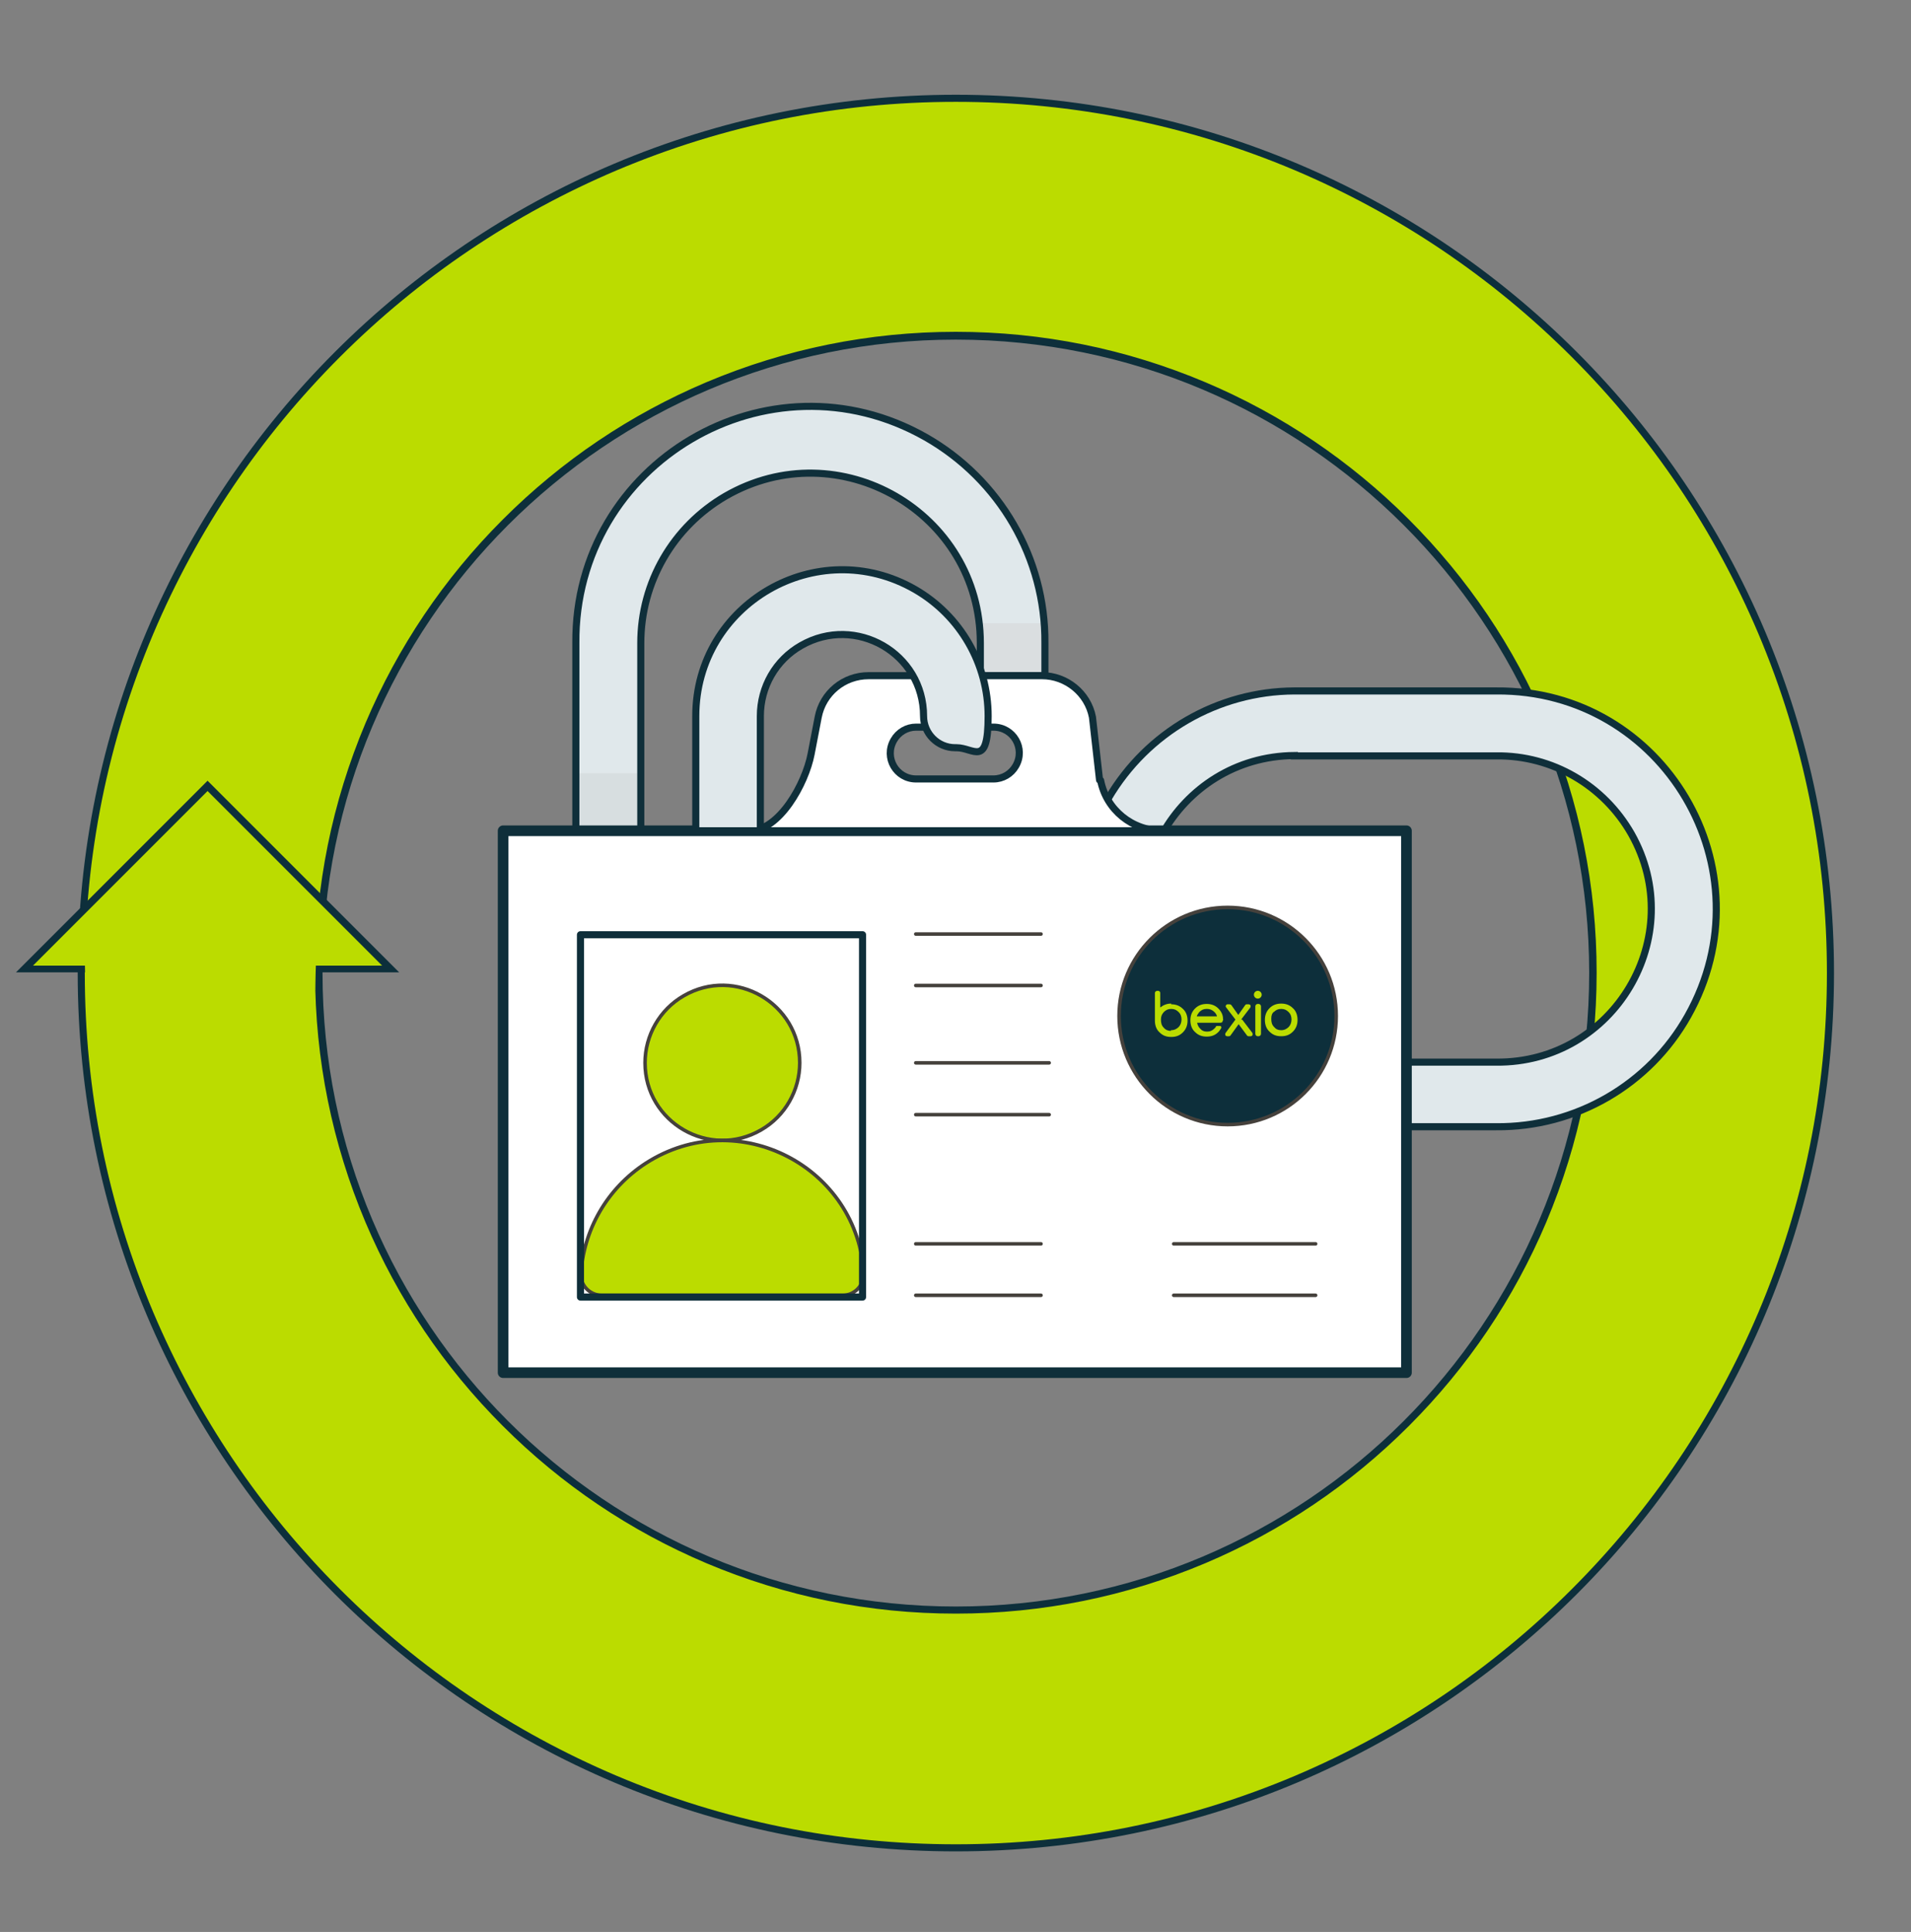 <?xml version="1.0" encoding="UTF-8"?>
<svg xmlns="http://www.w3.org/2000/svg" version="1.1" viewBox="0 0 538.6 544.4">
  <rect x="0" y="0" width="538.6" height="544.4" fill="#808080" stroke="none"/>
  <defs>
    <style>
      .cls-1, .cls-2, .cls-3, .cls-4, .cls-5, .cls-6 {
        stroke-linejoin: round;
      }

      .cls-1, .cls-3, .cls-7, .cls-8, .cls-5 {
        stroke: #0f2f3a;
      }

      .cls-1, .cls-3, .cls-8, .cls-6 {
        fill: none;
      }

      .cls-1, .cls-7, .cls-8, .cls-5 {
        stroke-width: 2px;
      }

      .cls-1, .cls-6 {
        stroke-linecap: round;
      }

      .cls-9 {
        fill: #d7dee0;
      }

      .cls-9, .cls-10, .cls-11, .cls-12, .cls-13, .cls-14, .cls-15 {
        stroke-width: 0px;
      }

      .cls-10 {
        fill: #dadee0;
      }

      .cls-11, .cls-2, .cls-13 {
        fill: #bbdc00;
      }

      .cls-12, .cls-7 {
        fill: #e0e8eb;
      }

      .cls-2, .cls-4, .cls-6 {
        stroke: #45413c;
      }

      .cls-13, .cls-16 {
        display: none;
      }

      .cls-3 {
        stroke-width: 3px;
      }

      .cls-4, .cls-14 {
        fill: #0d2f3b;
      }

      .cls-5, .cls-15 {
        fill: #fff;
      }
    </style>
  </defs>
  <g id="Ebene_2" data-name="Ebene 2">
    <g>
      <path class="cls-11" d="M269.4,520.7c-65.8,0-127.7-25.6-174.3-72.2S22.9,340.1,22.9,274.2s25.6-127.7,72.2-174.3S203.6,27.7,269.4,27.7s127.7,25.6,174.3,72.2,72.2,108.5,72.2,174.3-25.6,127.7-72.2,174.3-108.5,72.2-174.3,72.2ZM269.4,94.7c-99,0-179.5,80.5-179.5,179.5s80.5,179.5,179.5,179.5,179.5-80.5,179.5-179.5-80.5-179.5-179.5-179.5Z"></path>
      <path class="cls-14" d="M269.4,28.7c33.1,0,65.3,6.5,95.6,19.3,29.2,12.4,55.5,30.1,78,52.6s40.2,48.8,52.6,78c12.8,30.3,19.3,62.4,19.3,95.6s-6.5,65.3-19.3,95.6c-12.4,29.2-30.1,55.5-52.6,78-22.5,22.5-48.8,40.2-78,52.6-30.3,12.8-62.4,19.3-95.6,19.3s-65.3-6.5-95.6-19.3c-29.2-12.4-55.5-30.1-78-52.6-22.5-22.5-40.2-48.8-52.6-78-12.8-30.3-19.3-62.4-19.3-95.6s6.5-65.3,19.3-95.6c12.4-29.2,30.1-55.5,52.6-78,22.5-22.5,48.8-40.2,78-52.6,30.3-12.8,62.4-19.3,95.6-19.3M269.4,454.7c24.4,0,48-4.8,70.3-14.2,21.5-9.1,40.8-22.1,57.4-38.7,16.6-16.6,29.6-35.9,38.7-57.4,9.4-22.3,14.2-45.9,14.2-70.3s-4.8-48-14.2-70.3c-9.1-21.5-22.1-40.8-38.7-57.4-16.6-16.6-35.9-29.6-57.4-38.7-22.3-9.4-45.9-14.2-70.3-14.2s-48,4.8-70.3,14.2c-21.5,9.1-40.8,22.1-57.4,38.7-16.6,16.6-29.6,35.9-38.7,57.4-9.4,22.3-14.2,45.9-14.2,70.3s4.8,48,14.2,70.3c9.1,21.5,22.1,40.8,38.7,57.4,16.6,16.6,35.9,29.6,57.4,38.7,22.3,9.4,45.9,14.2,70.3,14.2M269.4,26.7c-136.7,0-247.5,110.8-247.5,247.5s110.8,247.5,247.5,247.5,247.5-110.8,247.5-247.5S406.1,26.7,269.4,26.7h0ZM269.4,452.7c-98.6,0-178.5-79.9-178.5-178.5s79.9-178.5,178.5-178.5,178.5,79.9,178.5,178.5-79.9,178.5-178.5,178.5h0Z"></path>
    </g>
    <g class="cls-16">
      <path class="cls-11" d="M22.5,273.6c.3-65.5,25.9-126.9,72.2-173.3,46.5-46.5,108.4-72.2,174.2-72.2h1V10.3l51.6,51.6-51.6,51.6v-18.3h-1c-98.6,0-178.9,80-179.4,178.5H22.5Z"></path>
      <path class="cls-14" d="M270.9,12.7l49.2,49.2-49.2,49.2v-16.9h-2c-24.4,0-48,4.8-70.2,14.2-21.5,9.1-40.8,22.1-57.3,38.7-16.6,16.6-29.6,35.9-38.7,57.4-9.1,21.6-13.9,44.6-14.2,68.2H23.5c.3-32.4,6.7-63.9,19.3-93.5,12.4-29.2,30.1-55.5,52.6-78,22.5-22.5,48.8-40.2,78-52.6,30.3-12.8,62.4-19.3,95.5-19.3h2V12.7M268.9,7.8v19.3c-136.6,0-247.4,110.8-247.4,247.5h69c0-98.5,79.9-178.4,178.4-178.5v19.7l54-54-54-54h0Z"></path>
    </g>
    <polygon class="cls-13" points="313.5 143.2 367.5 89.2 313.5 35.2 313.5 143.2"></polygon>
    <g class="cls-16">
      <path class="cls-11" d="M428.9,273.3h19v-.5c0-9.1-.7-18.2-2.1-27.2,17-14.6,43.4-36.8,58-49.1,8,24.6,12.1,50.3,12.1,76.3v.5h18.6l-52.8,52.8-52.8-52.8Z"></path>
      <path class="cls-14" d="M503.6,197.4c7.8,24.3,11.8,49.7,11.8,75.5v1h17.9l-51.6,51.6-51.6-51.6h18.3v-1c0-9-.7-18.1-2-27,16.8-14.4,42.5-36.1,57.2-48.4M504.1,195.6c-14.8,12.4-41.7,35-58.8,49.8,1.4,8.9,2.1,18.1,2.1,27.4h-19.7l54,54,54-54h-19.3c0-27-4.3-52.9-12.3-77.2h0Z"></path>
    </g>
    <g>
      <polygon class="cls-11" points="6.9 273 58.5 221.4 110.1 273 6.9 273"></polygon>
      <path class="cls-14" d="M58.5,222.9l49.2,49.2H9.3l49.2-49.2M58.5,220l-54,54h108l-54-54h0Z"></path>
    </g>
  </g>
  <g id="Ebene_5" data-name="Ebene 5">
    <polygon class="cls-11" points="23.9 270 24 275.2 88.8 279 89.2 266.6 23.9 266.6 23.9 270"></polygon>
    <path class="cls-11" d="M-157.3,215.4"></path>
  </g>
  <g id="Ebene_3" data-name="Ebene 3">
    <path class="cls-12" d="M180.5,234.1h-18.2v-52.9c-.4-50.8,54.3-83.1,98.6-58,20.9,11.9,33.8,34.1,33.6,58v9.2h-18.2v-9.2c0-36.8-39.9-59.8-71.8-41.4-14.8,8.6-23.9,24.3-23.9,41.4,0,0,0,52.9,0,52.9Z"></path>
    <path class="cls-10" d="M276.2,181.3v9.2h18.2v-9.2c0-1.9-.1-3.8-.3-5.7h-18.2c.2,1.8.4,3.8.4,5.7h-.1Z"></path>
    <path class="cls-9" d="M162.3,217.9h18.2v16.3h-18.2s0-16.3,0-16.3Z"></path>
    <path class="cls-8" d="M180.5,234.1h-18.2v-52.9c-.4-50.8,54.3-83.1,98.6-58,20.9,11.9,33.8,34.1,33.6,58v9.2h-18.2v-9.2c0-36.8-39.9-59.8-71.8-41.4-14.8,8.6-23.9,24.3-23.9,41.4,0,0,0,52.9,0,52.9Z"></path>
    <path class="cls-7" d="M421.7,317.5h-56.9c-47.3-.4-76.3-51.9-52.4-92.6,10.9-18.5,30.8-30.1,52.4-30.2h56.9c47.3-.4,77.2,50.4,54,91.6-10.9,19.4-31.6,31.4-54,31.2ZM364.8,212.9c-33.2.3-53.6,36.5-36.7,65.2,7.7,13,21.6,21.1,36.7,21.2h56.9c33.2.3,54.4-35.4,38.1-64.3-7.8-13.7-22.3-22.2-38.1-22h-56.9Z"></path>
    <path class="cls-15" d="M141.8,234.1h254.6v152.7h-254.6v-152.7h0Z"></path>
    <path class="cls-15" d="M156.3,386.9h225.5c8.1,0,14.5-6.5,14.5-14.5v-21.8c0,8.1-6.5,14.5-14.5,14.5h-225.5c-8.1,0-14.5-6.5-14.5-14.5v21.8c0,8.1,6.5,14.5,14.5,14.5Z"></path>
    <path class="cls-3" d="M141.8,234.1h254.6v152.7h-254.6v-152.7h0Z"></path>
    <path class="cls-5" d="M309.9,219.8l-2-17.7c-1.3-6.8-7.4-11.7-14.2-11.7h-48.9c-7,0-12.9,4.9-14.2,11.7l-2,10.4c-1.6,8.3-8.9,21.6-17.4,21.6h116.4c-8.5,0-15.8-5.9-17.4-14.2h-.2ZM280,219.5h-21.8c-5.6,0-9.1-6-6.3-10.9,1.3-2.3,3.7-3.7,6.3-3.7h21.8c5.6,0,9.1,6,6.3,10.9-1.3,2.3-3.7,3.7-6.3,3.7Z"></path>
    <path class="cls-6" d="M258.1,263.2h35.3"></path>
    <path class="cls-6" d="M258.1,277.7h35.3"></path>
    <path class="cls-6" d="M258.1,350.5h35.3"></path>
    <path class="cls-6" d="M258.1,365h35.3"></path>
    <path class="cls-6" d="M330.8,350.5h40"></path>
    <path class="cls-6" d="M330.8,365h40"></path>
    <path class="cls-6" d="M258.1,299.5h37.6"></path>
    <path class="cls-6" d="M258.1,314.1h37.6"></path>
    <path class="cls-2" d="M181.8,299.5c0,16.8,18.2,27.3,32.7,18.9,6.8-3.9,10.9-11.2,10.9-18.9,0-16.8-18.2-27.3-32.7-18.9-6.8,3.9-10.9,11.2-10.9,18.9Z"></path>
    <path class="cls-2" d="M243.5,359.5c-1.4-30.7-35.6-48.4-61.5-31.7-10.8,7-17.7,18.8-18.3,31.7.2,3.2,2.9,5.5,5.9,5.5h67.9c3.2,0,5.7-2.5,5.9-5.5Z"></path>
    <path class="cls-7" d="M214.3,234.1h-18.2v-32.3c0-31.7,34.3-51.5,61.8-35.7,12.8,7.4,20.6,21,20.6,35.7s-4,8.9-8.9,8.9h-.4c-4.9,0-8.9-4-8.9-8.9,0-17.7-19.1-28.7-34.5-19.9-7.2,4.1-11.5,11.7-11.5,19.9v32.3h0Z"></path>
    <circle class="cls-4" cx="346" cy="286.3" r="30.6"></circle>
    <path class="cls-11" d="M349.8,287.3l2.6-3.4c.1-.2.1-.5,0-.7-.1-.1-.3-.2-.5-.2h-.5c-.2,0-.4.1-.5.3l-1.9,2.7-1.9-2.7c-.1-.2-.4-.3-.6-.3h-.4c-.2,0-.4,0-.5.2-.2.2-.2.5,0,.7l2.6,3.4-2.8,3.8c-.1.2-.1.5,0,.7.1.1.3.2.4.2h.6c.2,0,.3-.1.4-.2l2.3-3.2,2.3,3.1c.1.2.3.3.5.3h.6c.2,0,.4-.1.5-.3s0-.4,0-.6l-2.9-3.8h-.1ZM354.6,282.9h-.1c-.4,0-.7.3-.7.7v7.7c0,.4.3.7.7.7h.2c.4,0,.7-.3.7-.7v-7.7c0-.4-.3-.7-.7-.7h-.1ZM364.4,284.1c-.9-.9-2-1.3-3.3-1.3s-2.4.4-3.3,1.3c-.9.9-1.3,2-1.3,3.3s.4,2.5,1.3,3.3c.9.9,1.9,1.3,3.3,1.3s2.4-.4,3.3-1.3c.9-.9,1.3-2,1.3-3.3s-.4-2.5-1.3-3.3ZM359,285.2c.6-.6,1.2-.9,2.1-.9s1.5.3,2.1.9c.6.6.8,1.3.8,2.1s-.3,1.6-.8,2.1-1.2.9-2.1.9-1.5-.3-2-.9c-.6-.6-.8-1.3-.8-2.3s.2-1.5.8-2.1h-.1ZM344.5,287.8c.2-.2.3-.4.2-.7,0-1.1-.5-2.1-1.3-2.9-.9-.9-2-1.3-3.3-1.3s-2.4.4-3.3,1.3c-.9.9-1.3,2-1.3,3.3s.4,2.5,1.3,3.3c.9.9,1.9,1.3,3.3,1.3s2.4-.4,3.3-1.3c.3-.3.6-.8.8-1.1v-.4c-.1-.1-.2-.2-.4-.2h-.6c-.3,0-.5,0-.5.2-.1.2-.2.3-.4.5-.6.6-1.2.9-2.1.9s-1.5-.3-2-.9c-.4-.4-.7-1-.8-1.6h6.5c.3,0,.5-.1.7-.3h0ZM340.2,284.3c.8,0,1.5.3,2.1.9.4.4.6.8.7,1.2h-5.7c.1-.4.4-.8.7-1.2.6-.6,1.2-.9,2.1-.9ZM330,282.8c-1.1,0-2.1.4-3,1.1v-4.1c0-.4-.3-.6-.7-.6h-.1c-.4,0-.7.3-.7.6v7.8c0,1.3.4,2.5,1.3,3.3.9.9,1.9,1.3,3.3,1.3s2.4-.4,3.3-1.3c.9-.9,1.3-2,1.3-3.3s-.4-2.5-1.3-3.3c-.9-.9-2-1.3-3.3-1.3v-.2ZM330,290.5c-.8,0-1.5-.3-2-.9-.6-.6-.8-1.3-.8-2.3s.3-1.5.8-2.1c.6-.6,1.2-.9,2.1-.9s1.5.3,2.1.9c.6.6.8,1.3.8,2.1s-.3,1.6-.8,2.1-1.2.9-2.1.9h-.1ZM354.5,279.2c-.6,0-1.1.5-1.1,1.1s.5,1.1,1.1,1.1,1.1-.5,1.1-1.1-.5-1.1-1.1-1.1Z"></path>
    <path class="cls-1" d="M163.6,263.4h79.5v102.1h-79.5s0-102.1,0-102.1Z"></path>
  </g>
</svg>
